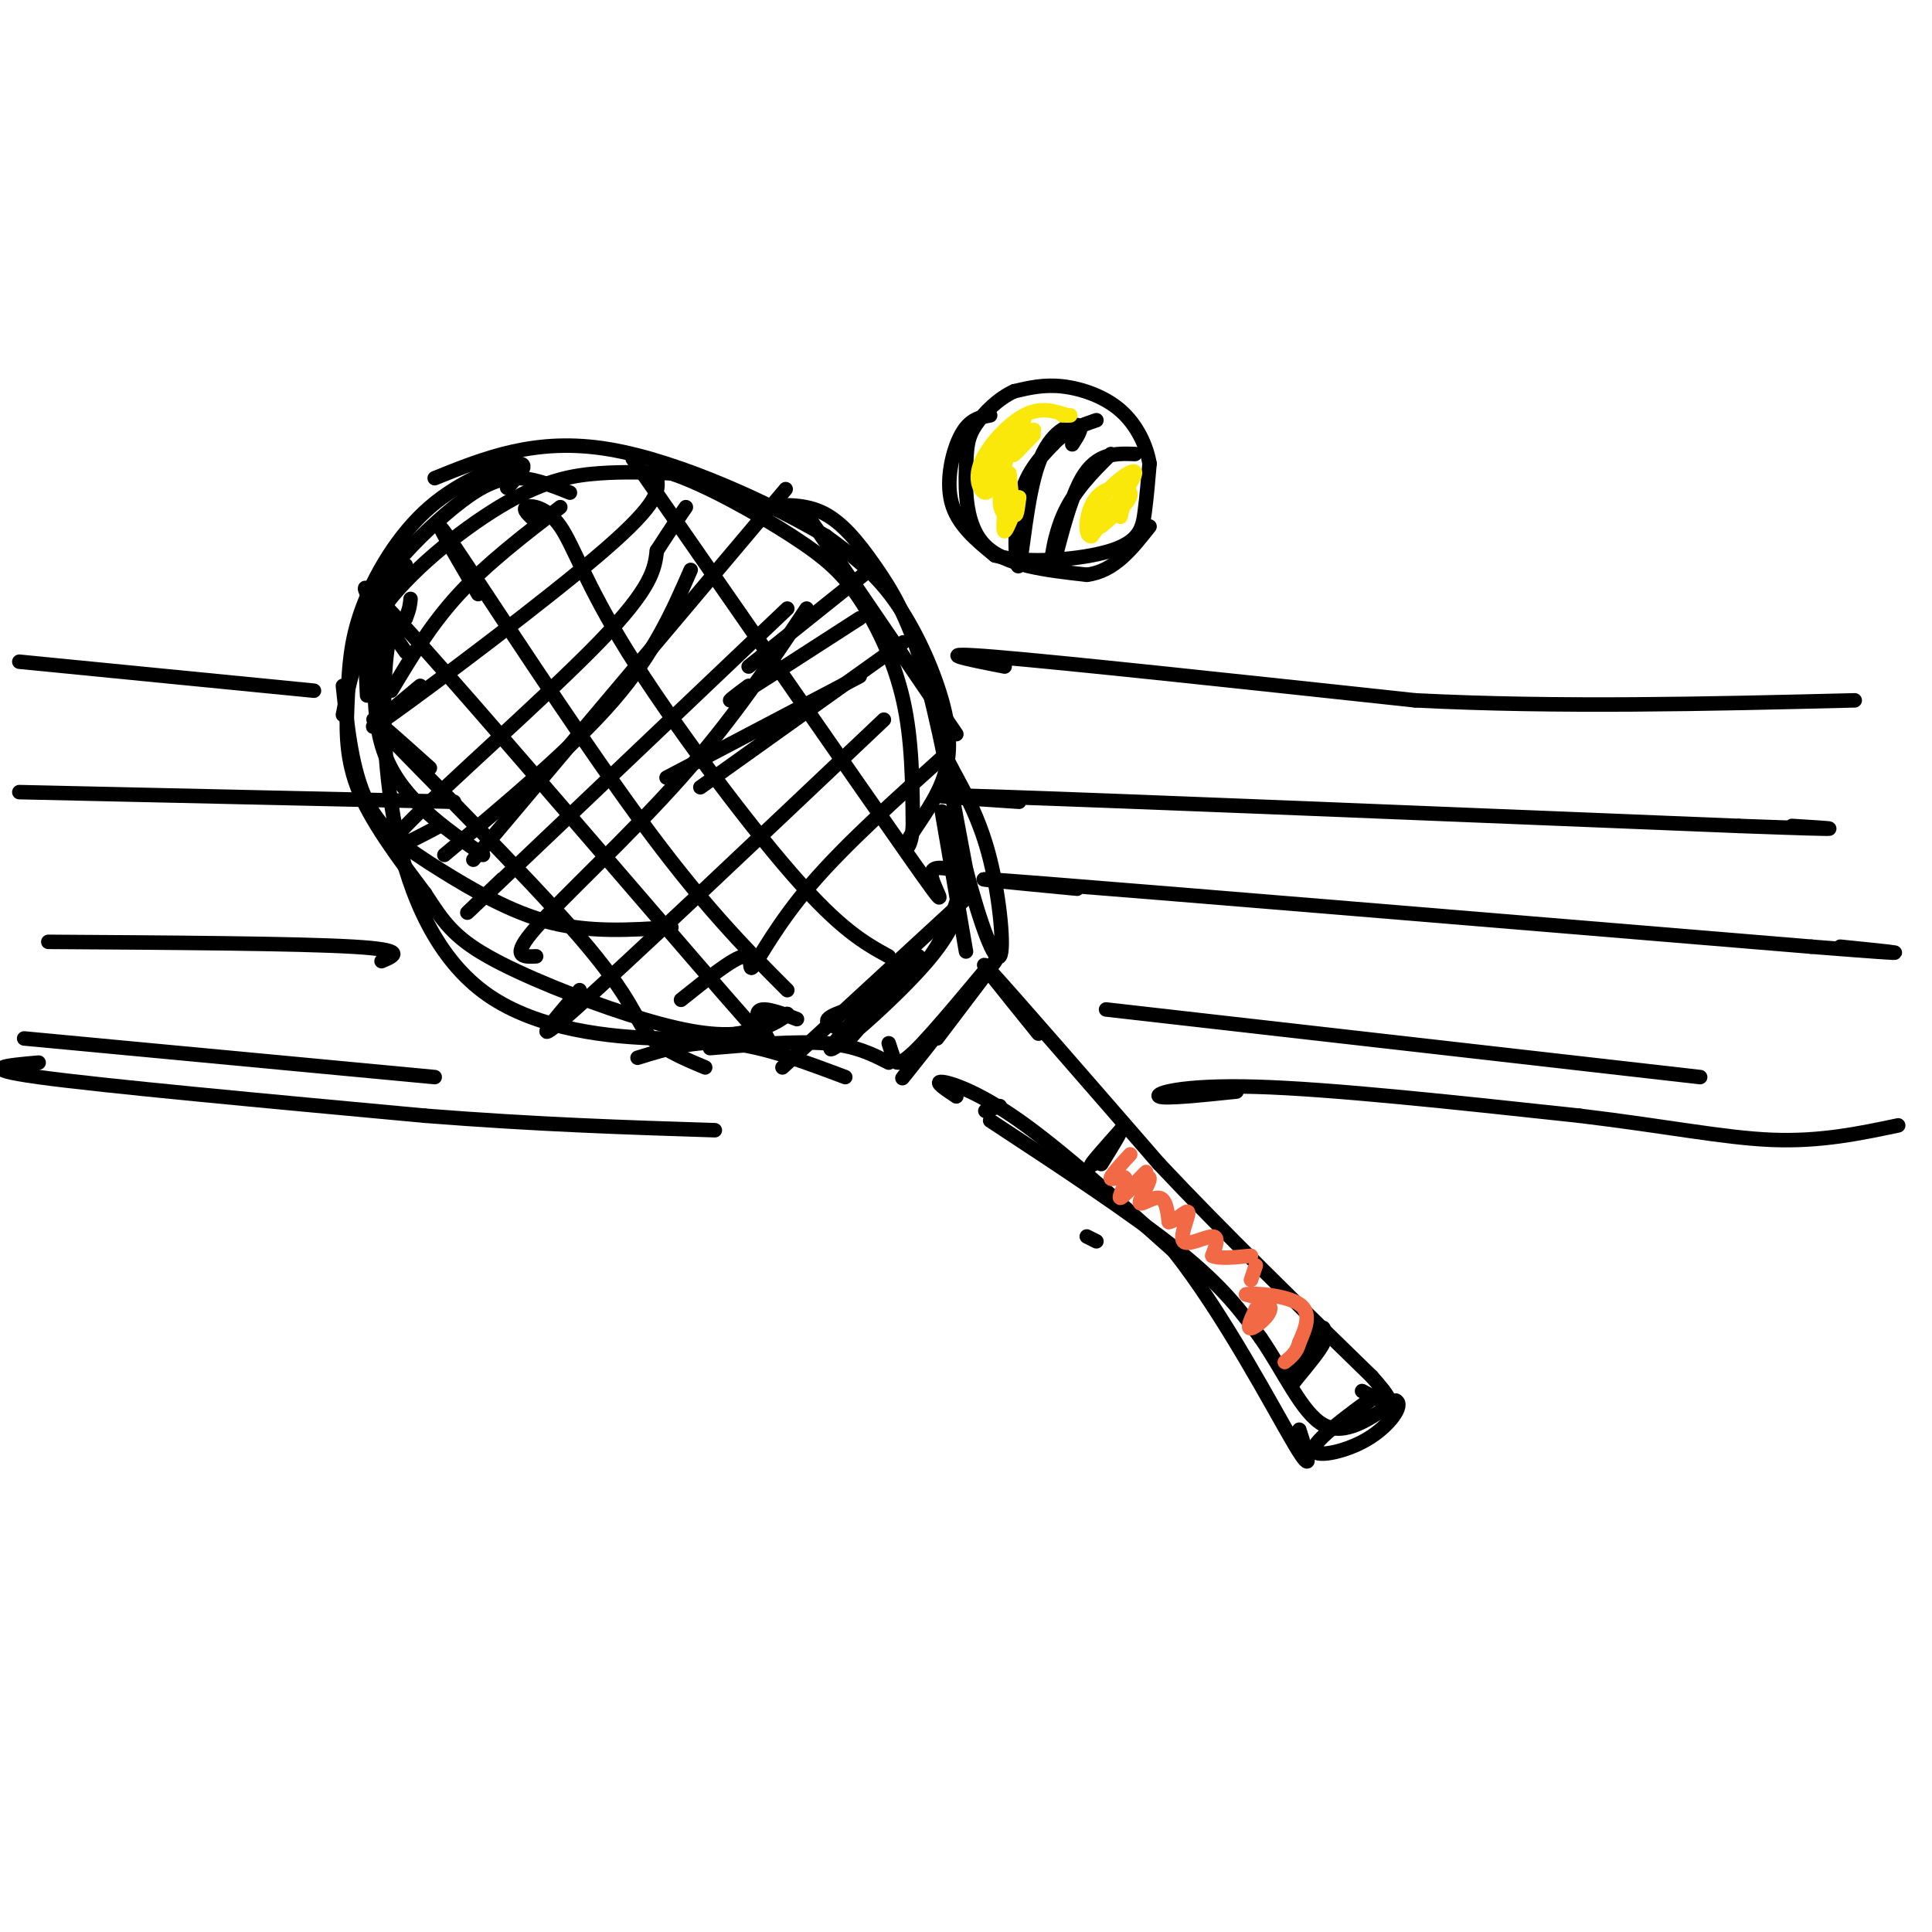 <svg viewBox='0 0 400 400' version='1.1' xmlns='http://www.w3.org/2000/svg' xmlns:xlink='http://www.w3.org/1999/xlink'><g fill='none' stroke='#000000' stroke-width='3' stroke-linecap='round' stroke-linejoin='round'><path d='M118,102c-4.067,-1.627 -8.134,-3.254 -12,-3c-3.866,0.254 -7.531,2.388 -12,6c-4.469,3.612 -9.742,8.703 -13,13c-3.258,4.297 -4.502,7.799 -5,12c-0.498,4.201 -0.249,9.100 0,14'/><path d='M84,117c-1.778,2.933 -3.556,5.867 -5,13c-1.444,7.133 -2.556,18.467 1,27c3.556,8.533 11.778,14.267 20,20'/><path d='M71,142c0.952,8.881 1.905,17.762 5,24c3.095,6.238 8.333,9.833 15,14c6.667,4.167 14.762,8.905 23,11c8.238,2.095 16.619,1.548 25,1'/><path d='M105,101c2.482,-2.610 4.963,-5.221 2,-5c-2.963,0.221 -11.371,3.272 -18,9c-6.629,5.728 -11.478,14.133 -14,21c-2.522,6.867 -2.718,12.195 -3,18c-0.282,5.805 -0.652,12.087 2,19c2.652,6.913 8.326,14.456 14,22'/><path d='M88,185c3.676,5.704 5.866,8.965 13,13c7.134,4.035 19.211,8.844 29,12c9.789,3.156 17.289,4.657 23,4c5.711,-0.657 9.632,-3.474 10,-4c0.368,-0.526 -2.816,1.237 -6,3'/><path d='M157,213c-3.570,1.058 -9.495,2.203 -20,2c-10.505,-0.203 -25.589,-1.756 -36,-9c-10.411,-7.244 -16.149,-20.181 -19,-34c-2.851,-13.819 -2.815,-28.520 -2,-36c0.815,-7.480 2.407,-7.740 4,-8'/><path d='M84,128c0.833,-2.000 0.917,-3.000 1,-4'/><path d='M71,148c1.452,-7.524 2.905,-15.048 9,-23c6.095,-7.952 16.833,-16.333 25,-21c8.167,-4.667 13.762,-5.619 19,-6c5.238,-0.381 10.119,-0.190 15,0'/><path d='M139,98c7.271,2.408 17.949,8.429 25,13c7.051,4.571 10.475,7.692 14,13c3.525,5.308 7.150,12.802 9,21c1.850,8.198 1.925,17.099 2,26'/><path d='M189,171c-0.311,5.232 -2.089,5.314 -1,3c1.089,-2.314 5.044,-7.022 7,-12c1.956,-4.978 1.911,-10.225 0,-17c-1.911,-6.775 -5.689,-15.079 -10,-21c-4.311,-5.921 -9.156,-9.461 -14,-13'/><path d='M171,111c-10.578,-6.289 -30.022,-15.511 -45,-18c-14.978,-2.489 -25.489,1.756 -36,6'/><path d='M156,105c4.917,-0.446 9.833,-0.893 14,1c4.167,1.893 7.583,6.125 11,11c3.417,4.875 6.833,10.393 10,21c3.167,10.607 6.083,26.304 9,42'/><path d='M200,180c3.000,11.536 6.000,19.375 7,18c1.000,-1.375 0.000,-11.964 -2,-20c-2.000,-8.036 -5.000,-13.518 -8,-19'/><path d='M197,159c-1.500,-3.167 -1.250,-1.583 -1,0'/><path d='M195,168c0.000,0.000 5.000,29.000 5,29'/><path d='M132,219c5.917,-1.833 11.833,-3.667 19,-3c7.167,0.667 15.583,3.833 24,7'/><path d='M147,217c8.917,-0.750 17.833,-1.500 24,-1c6.167,0.500 9.583,2.250 13,4'/><path d='M182,208c-4.815,5.576 -9.630,11.152 -6,7c3.630,-4.152 15.705,-18.030 14,-17c-1.705,1.030 -17.190,16.970 -18,19c-0.810,2.030 13.054,-9.848 20,-18c6.946,-8.152 6.973,-12.576 7,-17'/><path d='M199,182c0.357,0.881 -2.250,11.583 -8,18c-5.750,6.417 -14.643,8.548 -18,10c-3.357,1.452 -1.179,2.226 1,3'/><path d='M184,216c0.303,0.939 0.606,1.879 1,3c0.394,1.121 0.879,2.424 6,-3c5.121,-5.424 14.879,-17.576 13,-15c-1.879,2.576 -15.394,19.879 -17,22c-1.606,2.121 8.697,-10.939 19,-24'/><path d='M206,199c1.167,-1.333 -5.417,7.333 -12,16'/><path d='M207,229c0.000,0.000 -3.000,1.000 -3,1'/><path d='M198,227c-2.333,-1.556 -4.667,-3.111 -3,-3c1.667,0.111 7.333,1.889 16,8c8.667,6.111 20.333,16.556 32,27'/><path d='M243,259c10.489,13.222 20.711,32.778 25,40c4.289,7.222 2.644,2.111 1,-3'/><path d='M215,214c-7.083,-8.750 -14.167,-17.500 -10,-13c4.167,4.500 19.583,22.250 35,40'/><path d='M240,241c13.167,14.000 28.583,29.000 44,44'/><path d='M284,285c7.000,7.833 2.500,5.417 -2,3'/><path d='M227,257c0.000,0.000 -2.000,-1.000 -2,-1'/><path d='M205,232c14.833,9.750 29.667,19.500 39,27c9.333,7.500 13.167,12.750 17,18'/><path d='M261,277c4.867,7.022 8.533,15.578 13,18c4.467,2.422 9.733,-1.289 15,-5'/><path d='M289,290c1.786,0.774 -1.250,5.208 -6,8c-4.750,2.792 -11.214,3.940 -11,2c0.214,-1.940 7.107,-6.970 14,-12'/><path d='M286,288c1.333,-1.167 -2.333,1.917 -6,5'/><path d='M87,142c-7.178,5.978 -14.356,11.956 -6,6c8.356,-5.956 32.244,-23.844 44,-34c11.756,-10.156 11.378,-12.578 11,-15'/><path d='M136,99c1.667,-2.500 0.333,-1.250 -1,0'/><path d='M92,177c13.250,-11.083 26.500,-22.167 35,-32c8.500,-9.833 12.250,-18.417 16,-27'/><path d='M98,178c0.000,0.000 59.000,-70.000 59,-70'/><path d='M157,108c9.833,-11.667 4.917,-5.833 0,0'/><path d='M91,171c-7.133,3.800 -14.267,7.600 -7,0c7.267,-7.600 28.933,-26.600 40,-38c11.067,-11.400 11.533,-15.200 12,-19'/><path d='M136,114c3.000,-4.667 4.500,-6.833 6,-9'/><path d='M81,143c4.083,-6.833 8.167,-13.667 14,-20c5.833,-6.333 13.417,-12.167 21,-18'/><path d='M111,198c-2.756,0.133 -5.511,0.267 0,-6c5.511,-6.267 19.289,-18.933 30,-31c10.711,-12.067 18.356,-23.533 26,-35'/><path d='M120,205c-5.750,6.667 -11.500,13.333 -1,4c10.500,-9.333 37.250,-34.667 64,-60'/><path d='M141,207c5.458,-4.375 10.917,-8.750 13,-9c2.083,-0.250 0.792,3.625 2,2c1.208,-1.625 4.917,-8.750 12,-17c7.083,-8.250 17.542,-17.625 28,-27'/><path d='M162,221c0.000,0.000 38.000,-35.000 38,-35'/><path d='M104,182c-5.917,5.667 -11.833,11.333 -2,2c9.833,-9.333 35.417,-33.667 61,-58'/><path d='M89,159c-7.982,-7.155 -15.964,-14.310 -9,-7c6.964,7.310 28.875,29.083 40,42c11.125,12.917 11.464,16.976 14,20c2.536,3.024 7.268,5.012 12,7'/><path d='M84,135c-7.304,-10.560 -14.607,-21.119 0,-5c14.607,16.119 51.125,58.917 66,76c14.875,17.083 8.107,8.452 7,5c-1.107,-3.452 3.446,-1.726 8,0'/><path d='M99,123c-5.644,-9.644 -11.289,-19.289 -5,-10c6.289,9.289 24.511,37.511 38,56c13.489,18.489 22.244,27.244 31,36'/><path d='M111,108c-1.453,-1.273 -2.906,-2.545 -2,-3c0.906,-0.455 4.171,-0.091 7,4c2.829,4.091 5.223,11.909 14,26c8.777,14.091 23.936,34.455 34,46c10.064,11.545 15.032,14.273 20,17'/><path d='M131,95c23.600,34.022 47.200,68.044 57,82c9.800,13.956 5.800,7.844 5,5c-0.800,-2.844 1.600,-2.422 4,-2'/><path d='M166,105c0.000,0.000 32.000,47.000 32,47'/><path d='M229,239c-1.750,1.417 -3.500,2.833 -3,2c0.500,-0.833 3.250,-3.917 6,-7'/><path d='M232,234c0.333,0.000 -1.833,3.500 -4,7'/><path d='M268,285c0.000,0.000 0.000,1.000 0,1'/><path d='M268,286c2.750,-3.333 5.500,-6.667 6,-8c0.500,-1.333 -1.250,-0.667 -3,0'/><path d='M271,278c0.511,-1.022 3.289,-3.578 3,-3c-0.289,0.578 -3.644,4.289 -7,8'/></g>
<g fill='none' stroke='#f26946' stroke-width='3' stroke-linecap='round' stroke-linejoin='round'><path d='M234,239c-2.104,2.278 -4.207,4.555 -4,5c0.207,0.445 2.726,-0.943 3,0c0.274,0.943 -1.695,4.215 -1,4c0.695,-0.215 4.056,-3.919 5,-5c0.944,-1.081 -0.528,0.459 -2,2'/><path d='M235,245c0.549,-0.252 2.920,-1.882 3,-1c0.080,0.882 -2.132,4.276 -2,5c0.132,0.724 2.609,-1.222 4,-1c1.391,0.222 1.695,2.611 2,5'/><path d='M242,253c1.372,-0.072 3.801,-2.751 4,-2c0.199,0.751 -1.831,4.933 -1,6c0.831,1.067 4.523,-0.981 6,-1c1.477,-0.019 0.738,1.990 0,4'/><path d='M251,260c1.333,0.667 4.667,0.333 8,0'/><path d='M260,262c0.000,0.000 -1.000,3.000 -1,3'/><path d='M260,271c-0.978,2.067 -1.956,4.133 -1,4c0.956,-0.133 3.844,-2.467 4,-4c0.156,-1.533 -2.422,-2.267 -5,-3'/><path d='M258,268c1.667,-0.378 8.333,0.178 11,2c2.667,1.822 1.333,4.911 0,8'/><path d='M269,278c-0.500,2.000 -1.750,3.000 -3,4'/></g>
<g fill='none' stroke='#000000' stroke-width='3' stroke-linecap='round' stroke-linejoin='round'><path d='M205,86c-2.111,0.378 -4.222,0.756 -6,4c-1.778,3.244 -3.222,9.356 -2,14c1.222,4.644 5.111,7.822 9,11'/><path d='M206,115c6.417,1.833 17.958,0.917 24,-1c6.042,-1.917 6.583,-4.833 7,-8c0.417,-3.167 0.708,-6.583 1,-10'/><path d='M238,96c-0.607,-3.726 -2.625,-8.042 -6,-11c-3.375,-2.958 -8.107,-4.560 -12,-5c-3.893,-0.440 -6.946,0.280 -10,1'/><path d='M210,81c-3.241,1.431 -6.343,4.507 -8,7c-1.657,2.493 -1.869,4.402 -2,9c-0.131,4.598 -0.180,11.885 4,16c4.180,4.115 12.590,5.057 21,6'/><path d='M225,119c5.667,-0.667 9.333,-5.333 13,-10'/><path d='M222,92c1.219,-1.876 2.437,-3.751 1,-4c-1.437,-0.249 -5.530,1.129 -8,8c-2.470,6.871 -3.319,19.234 -4,21c-0.681,1.766 -1.195,-7.067 0,-13c1.195,-5.933 4.097,-8.967 7,-12'/><path d='M218,92c2.667,-2.833 5.833,-3.917 9,-5'/><path d='M230,94c-3.887,3.857 -7.774,7.714 -10,13c-2.226,5.286 -2.792,12.000 -2,10c0.792,-2.000 2.940,-12.714 6,-18c3.060,-5.286 7.030,-5.143 11,-5'/></g>
<g fill='none' stroke='#fae80b' stroke-width='3' stroke-linecap='round' stroke-linejoin='round'><path d='M214,90c-2.365,2.469 -4.731,4.938 -4,4c0.731,-0.938 4.558,-5.282 4,-5c-0.558,0.282 -5.500,5.189 -6,5c-0.500,-0.189 3.442,-5.474 4,-7c0.558,-1.526 -2.269,0.707 -4,3c-1.731,2.293 -2.365,4.647 -3,7'/><path d='M205,97c-0.174,2.120 0.891,3.920 2,2c1.109,-1.920 2.262,-7.561 2,-7c-0.262,0.561 -1.938,7.324 -2,11c-0.062,3.676 1.488,4.264 2,2c0.512,-2.264 -0.016,-7.379 0,-7c0.016,0.379 0.576,6.251 1,8c0.424,1.749 0.712,-0.626 1,-3'/><path d='M211,103c-0.552,1.541 -2.432,6.894 -3,7c-0.568,0.106 0.176,-5.034 0,-8c-0.176,-2.966 -1.271,-3.756 -2,-3c-0.729,0.756 -1.092,3.058 -2,3c-0.908,-0.058 -2.360,-2.477 -1,-6c1.360,-3.523 5.531,-8.149 9,-10c3.469,-1.851 6.234,-0.925 9,0'/><path d='M221,86c1.333,0.000 0.167,0.000 -1,0'/><path d='M232,107c0.421,-1.707 0.842,-3.413 0,-3c-0.842,0.413 -2.947,2.946 -4,3c-1.053,0.054 -1.053,-2.370 1,-5c2.053,-2.630 6.158,-5.466 6,-4c-0.158,1.466 -4.579,7.233 -9,13'/><path d='M226,111c-1.655,0.345 -1.292,-5.292 1,-8c2.292,-2.708 6.512,-2.488 7,-1c0.488,1.488 -2.756,4.244 -6,7'/></g>
<g fill='none' stroke='#000000' stroke-width='3' stroke-linecap='round' stroke-linejoin='round'><path d='M208,138c-8.083,-1.583 -16.167,-3.167 -2,-2c14.167,1.167 50.583,5.083 87,9'/><path d='M293,145c29.667,1.500 60.333,0.750 91,0'/><path d='M4,137c0.000,0.000 61.000,6.000 61,6'/><path d='M8,220c-6.667,0.583 -13.333,1.167 0,3c13.333,1.833 46.667,4.917 80,8'/><path d='M88,231c23.333,1.833 41.667,2.417 60,3'/><path d='M256,226c-7.489,0.778 -14.978,1.556 -16,1c-1.022,-0.556 4.422,-2.444 20,-2c15.578,0.444 41.289,3.222 67,6'/><path d='M327,231c18.156,2.178 30.044,4.622 40,5c9.956,0.378 17.978,-1.311 26,-3'/><path d='M4,164c0.000,0.000 90.000,2.000 90,2'/><path d='M10,195c25.750,0.167 51.500,0.333 63,1c11.500,0.667 8.750,1.833 6,3'/><path d='M211,166c-13.917,-0.917 -27.833,-1.833 -3,-1c24.833,0.833 88.417,3.417 152,6'/><path d='M360,171c27.167,1.000 19.083,0.500 11,0'/><path d='M223,184c-15.667,-1.500 -31.333,-3.000 -6,-1c25.333,2.000 91.667,7.500 158,13'/><path d='M375,196c27.333,2.167 16.667,1.083 6,0'/><path d='M229,209c0.000,0.000 123.000,14.000 123,14'/><path d='M5,215c0.000,0.000 85.000,8.000 85,8'/><path d='M145,163c0.000,0.000 42.000,-30.000 42,-30'/><path d='M178,140c0.000,0.000 -40.000,21.000 -40,21'/><path d='M155,138c0.000,0.000 25.000,-20.000 25,-20'/><path d='M155,142c-2.917,2.167 -5.833,4.333 -2,2c3.833,-2.333 14.417,-9.167 25,-16'/></g>
</svg>